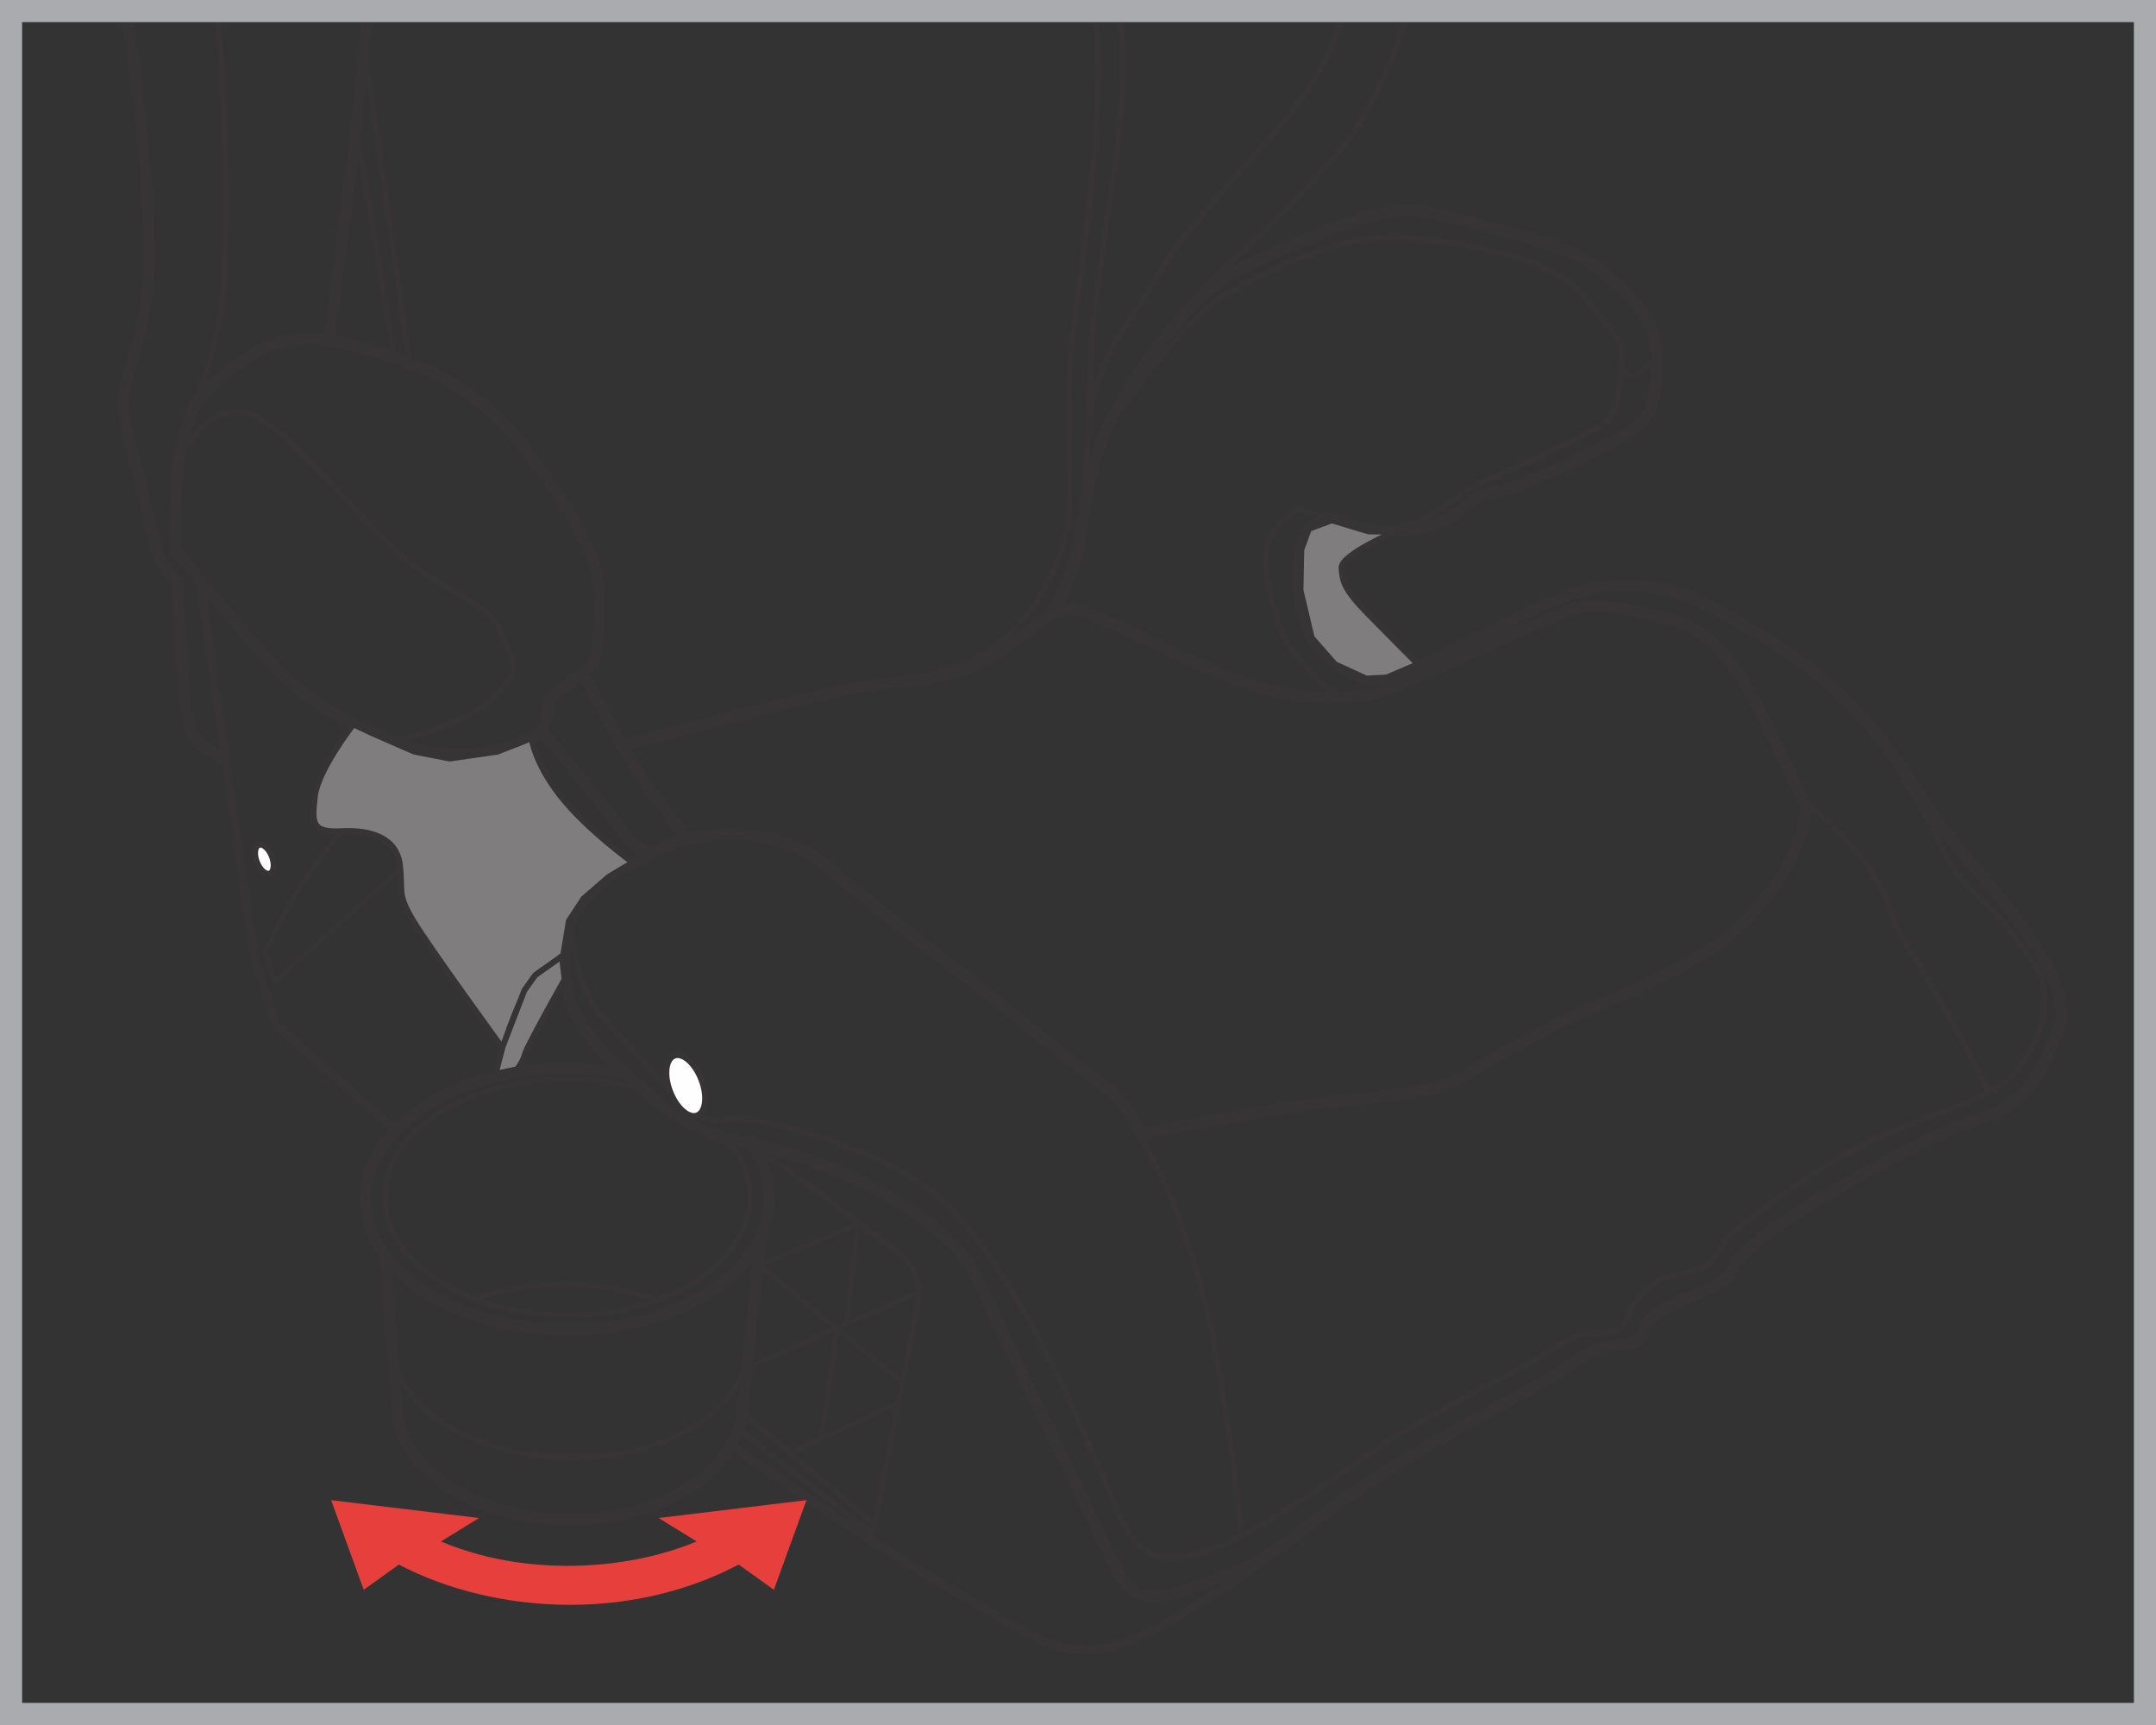 <?xml version="1.0" encoding="UTF-8"?>
<!DOCTYPE svg PUBLIC "-//W3C//DTD SVG 1.1//EN" "http://www.w3.org/Graphics/SVG/1.1/DTD/svg11.dtd">
<!-- Creator: CorelDRAW 2017 -->
<svg xmlns="http://www.w3.org/2000/svg" xml:space="preserve" width="34.396mm" height="27.517mm" version="1.1" style="shape-rendering:geometricPrecision; text-rendering:geometricPrecision; image-rendering:optimizeQuality; fill-rule:evenodd; clip-rule:evenodd"
viewBox="0 0 15969.32 12775.48"
 xmlns:xlink="http://www.w3.org/1999/xlink">
 <rect x="0" y="0" width="15969.32" height="12775.48" fill="#333333" stroke="none"/>
 <defs>
  <style type="text/css">
   <![CDATA[
    .str0 {stroke:#373435;stroke-width:85.98;stroke-miterlimit:3.864}
    .str4 {stroke:#373435;stroke-width:38.81;stroke-miterlimit:3.864}
    .str5 {stroke:#E7403C;stroke-width:52.09;stroke-miterlimit:3.864}
    .str2 {stroke:#373435;stroke-width:64.54;stroke-miterlimit:3.864}
    .str1 {stroke:#373435;stroke-width:43.09;stroke-miterlimit:3.864}
    .str6 {stroke:#A9ABAE;stroke-width:163.8;stroke-miterlimit:4}
    .str3 {stroke:#373435;stroke-width:35.38;stroke-miterlimit:3.864}
    .fil0 {fill:none;fill-rule:nonzero}
    .fil2 {fill:#FEFEFE;fill-rule:nonzero}
    .fil3 {fill:#E7403C;fill-rule:nonzero}
    .fil1 {fill:#7F7D7D;fill-rule:nonzero}
   ]]>
  </style>
 </defs>
 <g id="Слой_x0020_1">
  <path class="fil0 str0" d="M1300.17 4076.3c0,0 -47.82,-913.1 208.32,-1163.53 256.19,-250.43 567.35,-482.2 971.09,-384.89 403.74,97.45 980.93,217.98 1421.35,808.92 440.46,590.98 529.7,855.67 541.49,1081.17 11.79,225.55 -28.97,475.47 -59.43,509.41 -30.46,33.89 -279.92,208.65 -309.91,253.22 -29.95,44.71 -0.14,204.7 -83.85,252.2 -83.71,47.54 -513.49,274.72 -1030.24,75.54 -516.88,-199.18 -740.81,-359.86 -1015.48,-668.61 -274.85,-308.7 -643.35,-763.42 -643.35,-763.42zm3021.73 918.86c0,0 288.27,566.7 497.43,857.3 209.16,290.69 266.31,352.3 266.31,352.3m-1053.31 -774.24c0,0 540.98,661.04 599.76,754.92 58.82,93.83 157.76,131.81 157.76,131.81m-526.45 426.21c0,0 191.01,-247 348.91,-319.89 157.72,-72.89 136.73,-61.1 178.66,-84.82 47.68,-27.02 208.69,-129.4 487.45,-154.79 278.75,-25.4 615.17,21.64 886.59,265.99 271.37,244.21 999.6,777.02 1427.57,1131.59 427.97,354.62 606.17,463.86 674.65,535.59 68.3,71.92 187.06,281.08 187.06,281.08 0,0 970.44,-190.82 1366.8,-233.25 396.36,-42.25 794.06,-63.05 992.54,-181.12 198.34,-118.25 700.04,-413.77 1048.44,-550.5 348.35,-136.78 557.69,-255.54 797.96,-397.38 240.45,-141.84 534.62,-491.16 629.61,-733.29 94.99,-241.89 91.05,-317.06 91.05,-317.06 0,0 -414.23,-915.61 -551.61,-1069.89 -137.43,-154.42 -195.6,-237.48 -382.29,-303.18 -186.55,-65.65 -578.35,-141.98 -728.22,-123.5 -149.87,18.71 -1410.53,634.21 -1549.58,652.22 -139.05,18.01 -545.07,82.36 -1040.36,-117.74 -495.48,-200.34 -1016.64,-485.5 -1158.15,-510.38 -141.37,-24.89 -201.82,53.72 -201.82,53.72 0,0 191.79,-247 245.05,-670.05 30.64,-244.35 76.33,-468.27 169.37,-687.41 0,0 464.84,-983.21 1064.92,-1251.66 599.99,-268.45 1011.06,-440.79 1293.95,-390.97 282.7,49.77 1036.46,247.32 1203.83,357.03 167.23,109.76 526.26,381.82 521.16,694.47 -5.25,312.69 35.56,472.22 -321.33,652.36 -356.89,180.33 -650.92,324.95 -831.9,366.87 -180.98,41.79 -150.52,7.89 -242.73,98.8 -92.07,91.05 -332.47,232.88 -701.16,187.71 -66.21,-8.22 -172.81,-36.54 -303.18,-77.49 0,0 -208.51,-25.07 -236.37,267.29 -27.67,292.36 -0.65,603.24 234.55,774.1 235.2,170.81 311.02,177.54 522.5,101.86 211.43,-75.68 1080.66,-552.12 1304.07,-607 223.41,-54.69 586.53,-116.95 1052.99,149.54 466.46,266.45 677.9,395.38 996.63,723.44 318.91,327.92 558.72,789.46 799.45,1067.57 240.78,278.29 847.45,957.49 713.97,1287.68 -133.67,330.2 -229.82,550.68 -536.89,652.87 -307.12,102.37 -674.65,283.21 -1218.09,602.4 -543.63,319.38 -642.57,486.29 -642.57,486.29 0,0 -36.17,131.02 -194.58,193.28 -158.37,62.07 -401.42,150.38 -460.89,250.25 -59.43,100.1 -2.79,151.03 -185.57,160.69 -182.6,9.52 -297.42,80.09 -473.85,207.86 -176.38,127.77 -786.68,407.5 -1369.72,793.55 -583.09,386.05 -765.88,600.27 -1073,702.64 -307.12,102.23 -652.04,303.5 -807.94,-0.79 -156.09,-304.2 -968.49,-2008.06 -1076.62,-2234.91 -107.43,-225.87 -656.26,-763.74 -1807.21,-985.67 -87.15,-16.85 -361.95,-121.22 -554.12,-294.17 -192.26,-173.13 -606.63,-474.5 -658.58,-848.89 -52.09,-374.26 68.62,-552.96 68.62,-552.96z"/>
  <path class="fil0 str1" d="M1319.53 3418.18c0,0 172.62,-407.69 476.31,-369.66 303.64,37.98 941.79,909.34 1266.42,1140.14 324.44,230.75 576.03,303.83 651.2,504.44 75.17,200.8 174.76,249.46 -50.93,466 -225.69,216.54 -726.23,328.9 -726.23,328.9m5519.65 2942.43c0,0 329.55,532.16 502.49,1363.36 172.81,831.25 232.6,1560.59 232.6,1560.59m675.95 -7531.29c-96.99,-10.82 -254.7,-53.07 -254.7,-53.07 0,0 -283.35,144.11 -234.23,464.65 49.17,320.68 123.68,510.71 226.52,623.72 103.02,113.19 208.18,269.28 349.56,294.17m-1681.95 -2077.19c80.92,-101.21 480.39,-703.76 804.37,-893.14 324.11,-189.33 912.78,-467.9 1324.36,-424.86 411.77,42.95 1062,116.63 1337.83,447.01 276.02,330.2 296.3,307.59 264.69,524.59 -31.76,217.19 18.01,343.8 -191.93,451.75 -209.81,107.95 -482.85,240.78 -693.82,327.23 -210.97,86.5 -230.79,119.92 -345.61,190.49 -114.82,70.76 -279.92,208.69 -494.78,219.79m1726.66 -1178.44c0,0 89.88,70.76 141.33,24.89 51.44,-45.69 122.2,-135.62 122.2,-135.62m1110.98 3313.62c0,0 461.4,374.4 586.34,701.81 124.8,327.27 4.46,85.85 288.27,566.56 283.68,480.72 476.96,879.86 476.96,879.86"/>
  <path class="fil0 str0" d="M4629.44 5517.7c0,0 1476.04,-411.26 1947.57,-457.6 471.71,-46.2 619.82,-97.13 827.95,-237.2 208.18,-140.17 384.1,-278.75 384.1,-278.75"/>
  <path class="fil1" d="M2617.48 5364.58c0,0 -262.41,336.93 -284.51,532.02 -22.1,195.04 -28.97,270.91 196.72,258.93 225.55,-11.79 412.24,53.9 433.55,257.49 21.45,203.59 -21.45,205.72 96.62,404.2 118.25,198.53 663.69,945.55 663.69,945.55 0,0 147.22,-481.69 272.21,-563.59 124.98,-82.04 176.38,-127.77 176.38,-127.77l40.81 -249.92 109.71 -167.37 185.57 -160.55 177.59 -106.27c0,0 -335.95,-240.92 -532.02,-489.26 -196.21,-248.11 -216.49,-430.25 -216.49,-430.25l-253.4 99.4 -352.81 50.93 -261.25 -50.93 -308.7 -134.6 -143.65 -68.02z"/>
  <path class="fil0 str1" d="M2617.48 5364.58c0,0 -262.41,336.93 -284.51,532.02 -22.1,195.04 -28.97,270.91 196.72,258.93 225.55,-11.79 412.24,53.9 433.55,257.49 21.45,203.59 -21.45,205.72 96.62,404.2 118.25,198.53 663.69,945.55 663.69,945.55 0,0 147.22,-481.69 272.21,-563.59 124.98,-82.04 176.38,-127.77 176.38,-127.77l40.81 -249.92 109.71 -167.37 185.57 -160.55 177.59 -106.27c0,0 -335.95,-240.92 -532.02,-489.26 -196.21,-248.11 -216.49,-430.25 -216.49,-430.25l-253.4 99.4 -352.81 50.93 -261.25 -50.93 -308.7 -134.6 -143.65 -68.02z"/>
  <path class="fil1" d="M10332.11 3936.96c0,0 -400.49,171.83 -395.38,268.45 5.06,96.8 19.13,160.69 189.98,334.79 170.67,174.24 375.37,378.99 375.37,378.99l-231.91 98.29 -150.33 7.85 -231.95 -106.27 -171.78 -195.74 -83.06 -351.18 5.76 -301.83 56.5 -153.82 169.18 -62.72 273.69 82.55 193.93 0.65z"/>
  <path class="fil0 str1" d="M10332.11 3936.96c0,0 -400.49,171.83 -395.38,268.45 5.06,96.8 19.13,160.69 189.98,334.79 170.67,174.24 375.37,378.99 375.37,378.99l-231.91 98.29 -150.33 7.85 -231.95 -106.27 -171.78 -195.74 -83.06 -351.18 5.76 -301.83 56.5 -153.82 169.18 -62.72 273.69 82.55 193.93 0.65z"/>
  <path class="fil1" d="M4181.73 7254.02c0,0 -276.15,488.42 -294.17,554.07 -18.15,65.51 -58.78,110.73 -58.78,110.73l-159.53 40.62 53.72 -207.35 161.34 -417.85 80.23 -112.03 197.37 -139.52 19.82 171.32z"/>
  <path class="fil0 str1" d="M4181.73 7254.02c0,0 -276.15,488.42 -294.17,554.07 -18.15,65.51 -58.78,110.73 -58.78,110.73l-159.53 40.62 53.72 -207.35 161.34 -417.85 80.23 -112.03 197.37 -139.52 19.82 171.32z"/>
  <path class="fil0 str2" d="M1485.61 4325.15l391.3 2737.22 167.88 529.84 892.12 782.78m2459.3 2316.44c0,0 1040.36,731.8 1662.27,1087.07 621.9,355.27 826,549.15 1270.04,385.86 443.85,-163.29 1113.44,-673.63 1113.44,-673.63"/>
  <path class="fil0 str1" d="M5498.71 10495.58l129.07 -1312.43 32.27 -80.74 37.7 -166.77 0 -177.36 -53.76 -172.16 -106.46 -132c0,0 1130.15,802.56 1200.26,906.56 70.11,104.18 76.33,222.25 76.33,222.25l-348.72 1774.16 -988.13 -764.72 21.45 -96.8zm5.43 -26.88l967.98 812.72"/>
  <path class="fil0 str3" d="M2516.96 6162.91c-162.96,213.76 -320.82,432.57 -388.32,563.08l-166.4 321.19 76.33 222.11 925.87 -834.82"/>
  <path class="fil2" d="M1903 6384.51c-22.47,-58.31 -15.92,-115.14 14.53,-126.75 30.5,-11.79 73.4,26.05 95.83,84.36 22.47,58.45 15.88,115.14 -14.58,126.93 -30.46,11.61 -73.36,-26.23 -95.78,-84.55z"/>
  <path class="fil0 str1" d="M1903 6384.51c-22.47,-58.31 -15.92,-115.14 14.53,-126.75 30.5,-11.79 73.4,26.05 95.83,84.36 22.47,58.45 15.88,115.14 -14.58,126.93 -30.46,11.61 -73.36,-26.23 -95.78,-84.55z"/>
  <path class="fil0 str0" d="M939.75 81.9c88.12,619.44 216.08,1675.17 142.4,2146.33 -107.57,688.58 -258.28,559.51 -107.57,1097.37 150.66,537.87 150.66,731.47 236.64,860.54 86.17,129.07 107.62,129.07 107.62,129.07 0,0 21.45,494.97 43.09,796.2 21.45,301.18 107.62,387.16 107.62,387.16l215.05 150.71m1036 -5567.38c-18.62,257.3 -54.65,666.43 -121.41,1188.84 -118.44,925.22 -161.34,1237.26 -161.34,1237.26"/>
  <path class="fil0 str1" d="M1609.15 81.9c74.47,755.06 64.3,1541.46 53.95,1963.49 -10.82,441.11 -204.42,903.63 -204.42,903.63m1248.08 -2528.06l322.81 2248.33m-387.35 -1699.64l279.73 1678.19m5193.12 -2565.94c22.38,279.68 29.81,699.25 -28.88,1264.14 -118.25,1140.46 -172.16,1086.56 -172.16,1721.23 0,634.86 64.72,893 -204.38,1334.07 -268.96,441.07 -602.4,548.69 -806.83,591.59 -204.42,43.09 -441.25,64.54 -441.25,64.54m1826.2 -4975.56c25.72,165.56 44.62,376.67 13.65,747.86 -53.76,645.49 -193.61,1237.12 -215.24,1753.54 -21.45,516.23 -53.72,1183.36 -53.72,1183.36m2397.18 -3684.77c-98.66,324.07 -269.65,761.93 -535.87,1070.54 -473.38,548.69 -914.45,882.18 -1086.6,1118.82m1137.81 -2189.36c-44.62,181.63 -122.57,389.53 -277.08,607.98 -312.04,441.11 -860.73,946.72 -1065.11,1301.66 -204.61,355.08 -376.72,548.69 -451.88,785.33 -75.35,236.69 -96.99,376.58 -96.99,376.58"/>
  <path class="fil0 str4" d="M3545.3 9613.17c188.17,-67.46 402.58,-105.62 632.07,-105.62 244.54,0 473.66,43.55 670.38,119.41"/>
  <path class="fil0 str0" d="M5633.22 9156.23l-131.21 1281c-44.25,455.97 -577.7,816.81 -1281.65,816.81 -732.77,0 -1283.78,-390.97 -1283.78,-873.31l-84.68 -1100.81"/>
  <path class="fil0 str4" d="M5554.47 9952.65c-26.51,468.27 -579.47,842.48 -1309.13,842.48 -700.55,0 -1265.96,-328.39 -1332.9,-768.15m2473.5 -1585.29c107.62,125.63 168.07,270.26 168.07,424.03 0,483.36 -605.24,875.12 -1351.75,875.12 -746.56,0 -1351.75,-391.76 -1351.75,-875.12 0,-483.32 605.19,-875.12 1351.75,-875.12 200.8,0 391.44,28.37 562.94,79.3"/>
  <path class="fil0 str3" d="M5641.29 9363.34l723.58 -298.58m-825.82 1062.32l1266.93 -559.37m-949.5 1194.04l796.2 -373.79m-1024.85 -1016.59l1049.09 860.68"/>
  <path class="fil0 str1" d="M4235.54 6841.83c0,0 0.97,430.76 218.68,677.94 217.65,247.14 525.24,565.08 525.24,565.08 0,0 208,269.1 377.04,206.37 169.18,-62.77 1099.19,186.69 1543.22,532.11 677.11,526.59 1269.53,2153.66 1389.92,2395.09 120.34,241.57 213.71,376.72 564.89,293.66 351.14,-83.01 901.49,-478.26 1327.84,-769.78 426.49,-291.71 1078.52,-595.21 1255.6,-712.16 177.03,-117.09 293.47,-155.44 293.47,-155.44 0,0 281.91,23.77 314.18,-94.48 32.27,-118.44 150.66,-268.96 279.73,-312.04 129.07,-42.9 215.24,-42.9 301.23,-85.98 86.12,-43.09 172.11,-226.01 172.11,-226.01 0,0 644.84,-534.62 1171.94,-756.22 527.05,-221.46 783.2,-267.15 946.02,-448.12 162.96,-180.84 236.04,-432.38 228.01,-582.9 -7.89,-150.38 -66.02,-233.58 -262.23,-481.74 -196.25,-248.3 -372.63,-325.28 -494.65,-598.97 -122.01,-273.69 -226.06,-408.15 -322.16,-597.16"/>
  <path class="fil0 str0" d="M5545.79 8438.17c102.19,131.02 152.01,285.49 152.01,442.37 0,534.76 -669.59,968.17 -1495.54,968.17 -826,0 -1495.54,-433.41 -1495.54,-968.17 0,-534.76 669.54,-968.17 1495.54,-968.17 144.76,0 284.84,13.28 417.34,38.16"/>
  <path class="fil2" d="M4963.77 8084.02c-46.85,-122.01 -33.06,-240.78 30.64,-265.2 63.89,-24.56 153.44,54.55 200.29,176.57 46.85,122.06 33.29,240.78 -30.6,265.2 -63.75,24.56 -153.49,-54.55 -200.34,-176.57z"/>
  <path class="fil0 str1" d="M4963.77 8084.02c-46.85,-122.01 -33.06,-240.78 30.64,-265.2 63.89,-24.56 153.44,54.55 200.29,176.57 46.85,122.06 33.29,240.78 -30.6,265.2 -63.75,24.56 -153.49,-54.55 -200.34,-176.57z"/>
  <path class="fil3" d="M4223.8 11859.41c-454.35,0 -908.04,-107.62 -1271.02,-302.71l-246.02 176.1 -215.19 -591.77 979.12 118.39 -261.25 161.01c288.6,127.58 618.14,202.29 994.21,202.29 375.88,0 724.28,-74.7 1012.88,-202.29l-261.11 -161.01 978.98 -118.39 -215.05 591.77 -246.16 -176.1c-362.97,195.09 -795.03,302.71 -1249.38,302.71z"/>
  <path class="fil0 str5" d="M4223.8 11859.41c-454.35,0 -908.04,-107.62 -1271.02,-302.71l-246.02 176.1 -215.19 -591.77 979.12 118.39 -261.25 161.01c288.6,127.58 618.14,202.29 994.21,202.29 375.88,0 724.28,-74.7 1012.88,-202.29l-261.11 -161.01 978.98 -118.39 -215.05 591.77 -246.16 -176.1c-362.97,195.09 -795.03,302.71 -1249.38,302.71z"/>
  <path class="fil0 str3" d="M6354.06 9070.2l-86.12 726.04m-69.78 53.9l-113.01 801.4"/>
  <polygon class="fil0 str6" points="81.9,12693.58 15887.42,12693.58 15887.42,81.9 81.9,81.9 "/>
 </g>
</svg>
